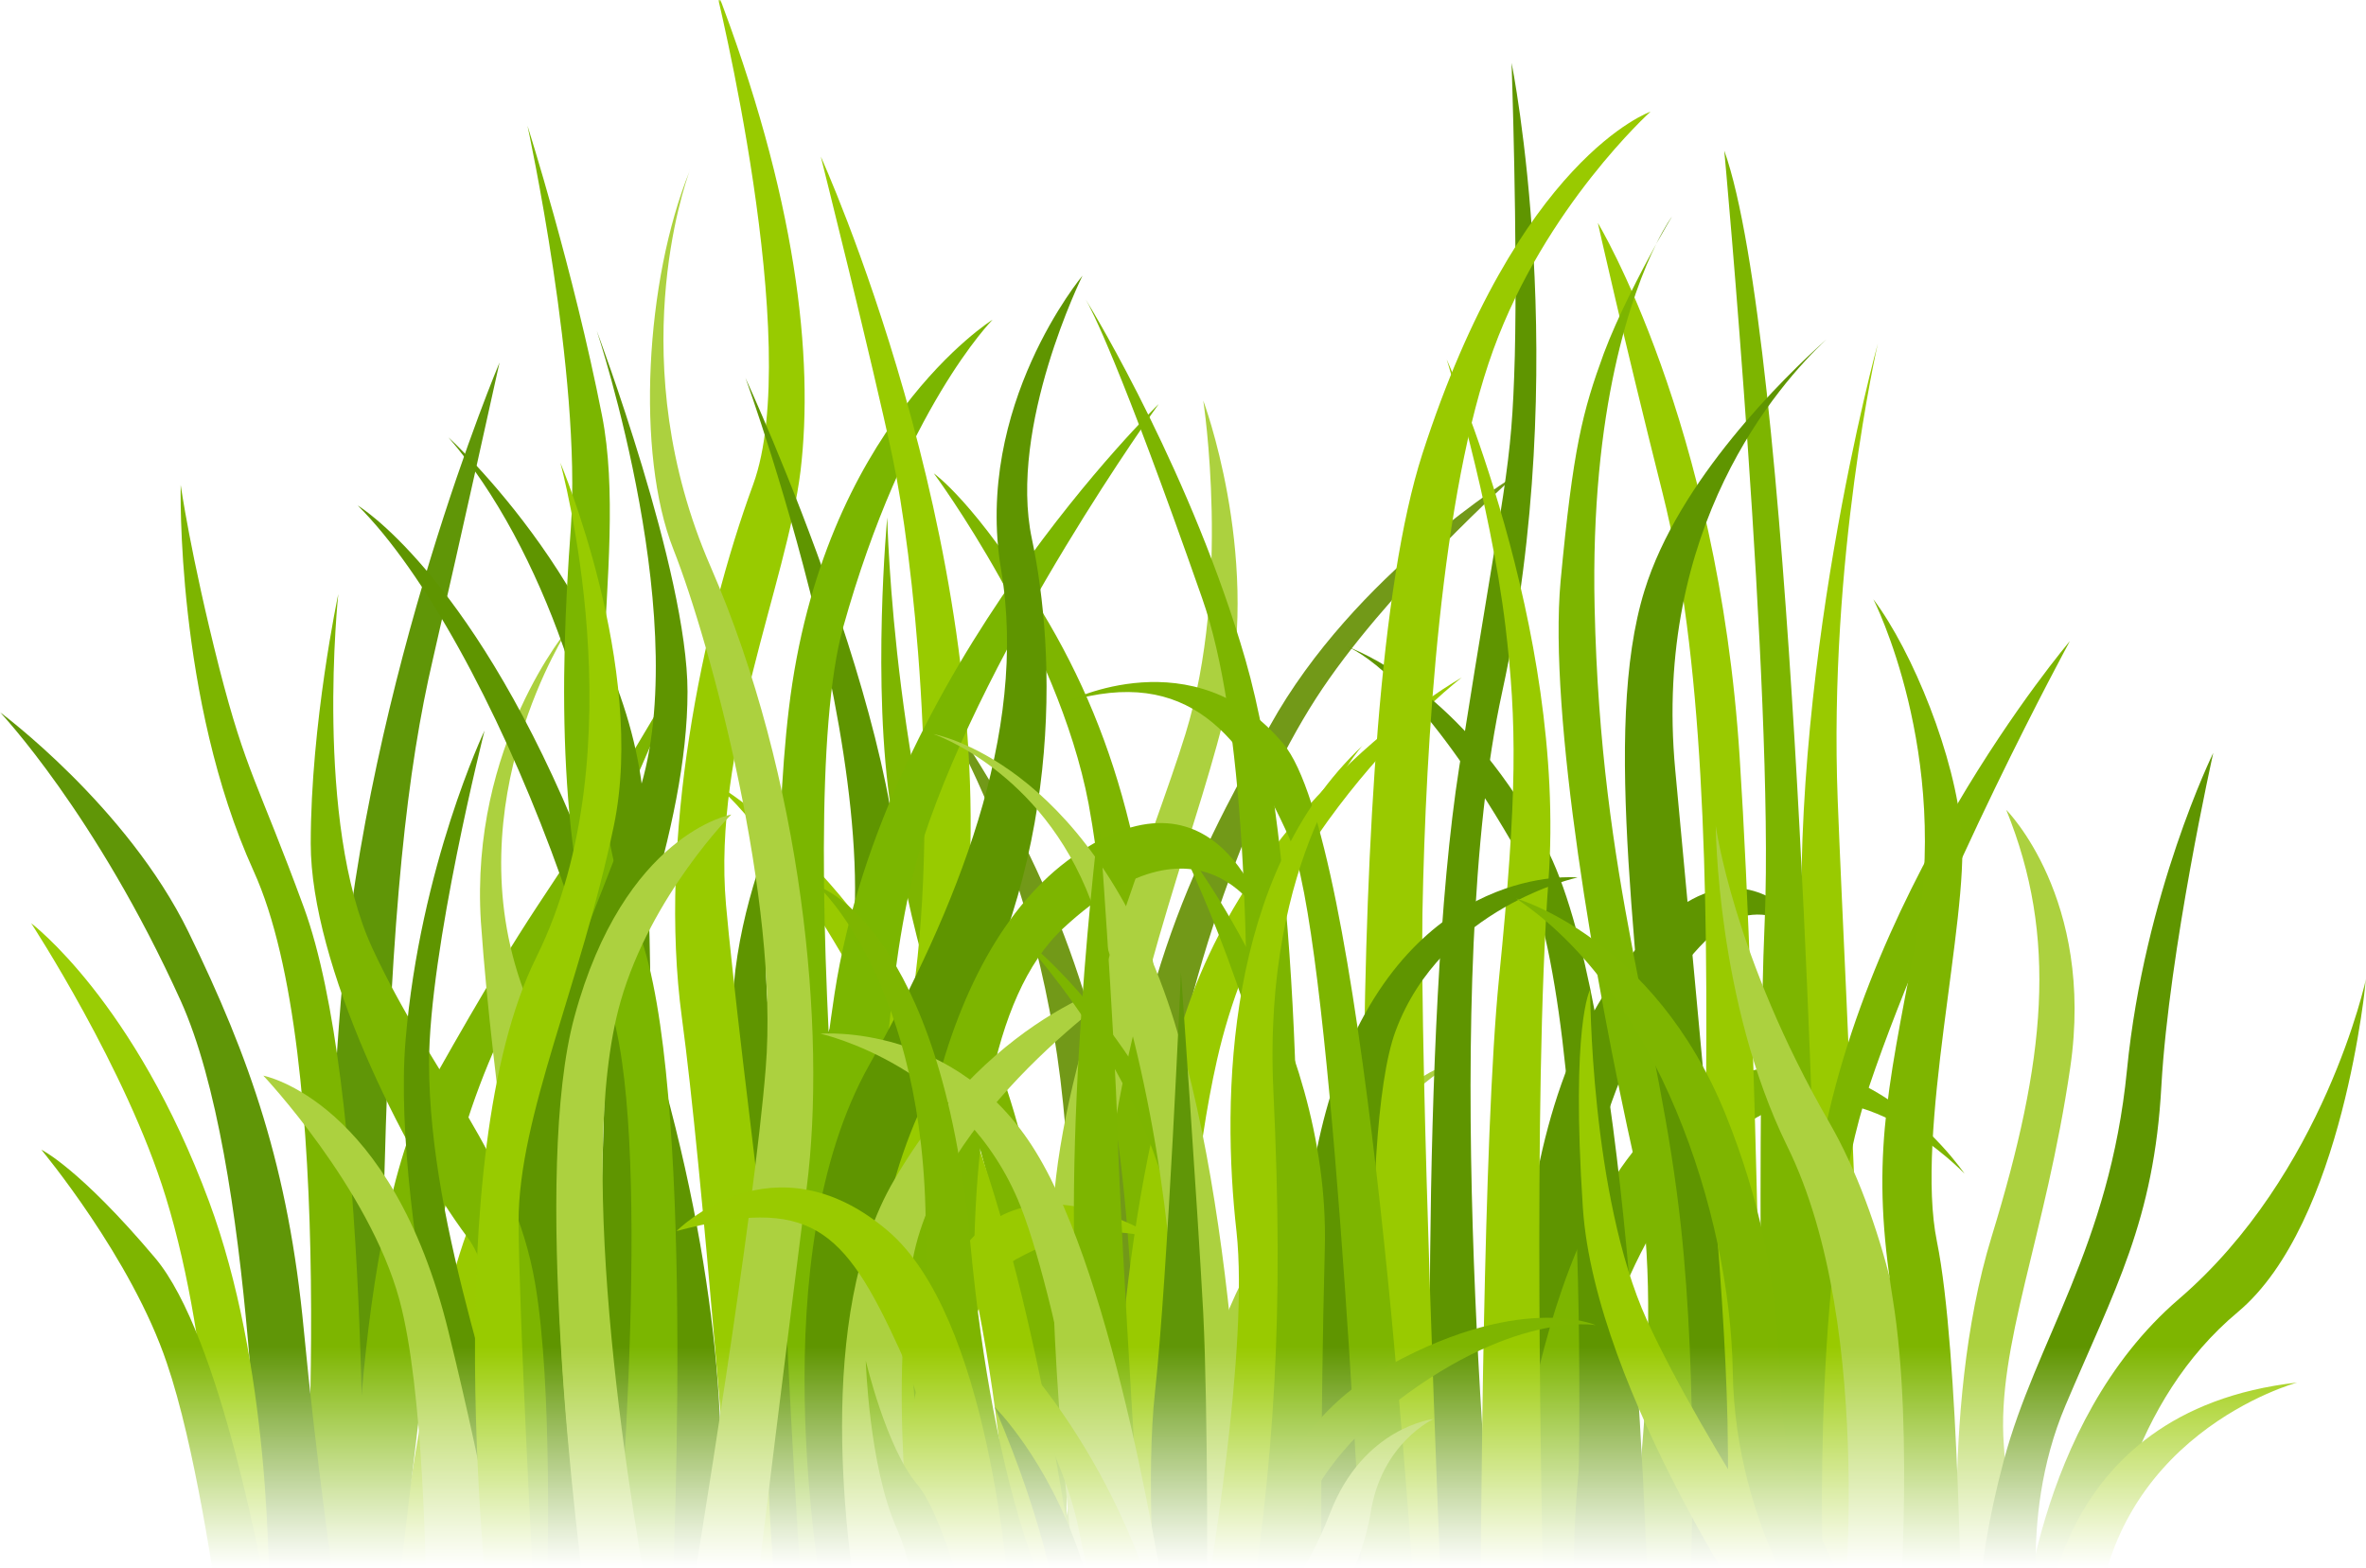 <?xml version="1.0" encoding="UTF-8"?> <svg xmlns="http://www.w3.org/2000/svg" width="584" height="387" viewBox="0 0 584 387" fill="none"><mask id="mask0_1555_29" style="mask-type:alpha" maskUnits="userSpaceOnUse" x="0" y="0" width="584" height="387"><rect width="584" height="387" fill="url(#paint0_linear_1555_29)"></rect></mask><g mask="url(#mask0_1555_29)"><path d="M99.099 404.91C97.399 386.946 93.599 340.134 94.899 289.519C96.599 224.744 100.499 189.873 106.899 162.505C113.999 131.65 123.299 89.488 123.299 89.488C123.299 89.488 90.799 166.309 84.099 247.463C78.899 311.076 80.499 381.768 81.299 404.804H99.099V404.91Z" fill="#609607"></path><path d="M112.799 404.91C114.199 382.719 118.199 330.519 126.899 304.735C138.199 271.555 157.399 246.089 157.399 246.089C157.399 246.089 126.899 269.548 114.399 306.638C104.599 335.696 98.399 384.938 96.199 404.91H112.799Z" fill="#99CA00"></path><path d="M148.299 199.067C135.299 221.257 132.499 221.257 107.499 265.638C86.199 303.467 87.099 389.271 87.199 404.91H97.299C97.899 392.018 103.599 351.652 106.799 319.106C110.699 279.375 123.199 252.852 138.399 228.548C152.499 206.041 167.999 165.992 167.999 165.992C167.999 165.992 155.099 187.443 148.299 199.067Z" fill="#7DB500"></path><path d="M73.7 404.909H89.4C90 376.696 91 267.646 75 224.004C63.6 192.938 60.8 190.93 54.1 164.83C47 136.828 44.6 119.709 44.6 119.709C44.6 119.709 43.3 172.544 62.6 215.023C83.3 260.46 75.9 375.851 73.7 404.909Z" fill="#7DB500"></path><path d="M64.5 404.91H84.4C82.4 391.173 77.9 358.944 75 328.405C71.2 288.251 61.7 261.2 46.5 230.028C31.3 198.961 0 175.82 0 175.82C0 175.82 23.7 200.863 44.6 247.04C62.5 286.666 64.4 379.126 64.5 404.91Z" fill="#609607"></path><path d="M53.799 404.91H66.399C66.799 386.84 66.399 336.542 51.599 296.599C33.199 247.04 7.699 227.914 7.699 227.914C7.699 227.914 31.199 263.842 40.899 295.437C52.699 333.583 53.899 383.67 53.799 404.91Z" fill="#9ACD04"></path><path d="M54.999 404.91H67.899C65.199 388.742 54.399 329.673 38.299 310.547C19.499 288.251 10.199 283.813 10.199 283.813C10.199 283.813 32.499 310.547 41.199 336.542C48.099 356.724 53.099 390.856 54.999 404.91Z" fill="#7EB500"></path><path d="M243.6 289.73C250.6 315.197 251 380.817 250.9 404.909H261.8C264.1 379.972 267.2 312.449 242.2 251.584C220.5 198.75 219 127.74 219 127.74C219 127.74 215.1 169.162 220 200.229C226.6 240.806 233.3 251.795 243.6 289.73Z" fill="#7EB500"></path><path d="M282.001 404.91C281.501 386.629 280.401 333.055 285.101 293.535C290.801 245.033 307.801 198.855 324.801 172.438C341.801 146.021 374.001 117.385 374.001 117.385C374.001 117.385 334.301 141.583 313.501 179.095C292.701 216.502 279.501 242.919 271.901 315.619C267.101 361.48 266.901 392.335 267.001 404.91H282.001Z" fill="#729918"></path><path d="M271.3 326.186C268 350.913 261.7 383.142 257.1 405.015H274.5C279.8 370.673 287.5 312.661 286.7 272.929C285.6 219.038 276.8 183.216 257.1 150.776C240.9 124.147 230.5 116.856 230.5 116.856C230.5 116.856 261.1 158.173 268.7 198.433C273.6 225.061 277.9 276.627 271.3 326.186Z" fill="#7EB500"></path><path d="M263.001 404.91H282.001C281.801 381.134 280.801 306.321 274.601 273.352C267.101 233.937 251.201 199.172 227.801 168.211C227.801 168.211 255.901 207.626 262.401 272.401C267.701 325.024 264.401 384.41 263.001 404.91Z" fill="#729918"></path><path d="M292.102 404.909C291.202 379.76 289.701 308.857 300.401 261.623C313.501 203.399 360.802 167.26 360.802 167.26C360.802 167.26 310.902 195.051 292.502 250.527C275.402 302.305 274.202 361.268 274.102 404.909H292.102Z" fill="#99CA00"></path><path d="M280.6 404.909C276.1 377.224 269 324.39 273.3 290.259C279.4 242.18 297.1 200.863 303.1 172.861C310.9 135.877 297 98.893 297 98.893C297 98.893 304 144.225 292.6 181.209C284.8 206.569 263.8 256.128 260.3 294.063C258.2 317.099 262.8 373.103 267.4 405.015H280.6V404.909Z" fill="#ACD13F"></path><path d="M250.301 404.909H267.401C263.901 376.802 253.701 307.166 233.701 263.313C210.001 211.324 175.301 192.726 175.301 192.726C175.301 192.726 190.801 201.708 221.101 259.72C244.601 304.524 249.401 375.322 250.301 404.909Z" fill="#99CA00"></path><path d="M299.4 404.91C299.2 392.652 299.9 351.97 315.3 317.099C333.7 275.465 359.9 261.623 359.9 261.623C359.9 261.623 341.5 266.483 317.9 297.656C290.7 333.583 287 390.116 286.5 404.91H299.4Z" fill="#ACD13F"></path><path d="M243.901 404.91H255.601C252.401 385.466 243.601 338.655 230.301 322.382C213.301 301.671 204.801 297.339 204.801 297.339C204.801 297.339 225.001 322.276 232.701 346.369C238.101 363.17 242.101 390.116 243.901 404.91Z" fill="#ACD13F"></path><path d="M131.299 343.093C132.699 366.869 132.599 393.075 132.399 404.91H147.299C146.799 380.711 144.099 284.764 129.199 244.399C112.099 198.01 140.399 155.003 140.399 155.003C140.399 155.003 115.899 183.745 118.699 227.597C121.799 271.45 129.399 311.076 131.299 343.093Z" fill="#ACD13F"></path><path d="M183.1 404.804H198.5C200.3 382.402 205 307.377 193.6 269.653C180.1 224.956 201.1 182.794 201.1 182.794C201.1 182.794 175.1 226.646 181.9 264.581C187.5 296.916 184.2 380.923 183.1 404.804Z" fill="#5F9500"></path><path d="M144.699 404.91H160.099C160.599 369.828 162.199 243.025 158.999 199.278C155.199 148.24 110.699 107.98 110.699 107.98C134.399 135.348 149.299 182.582 150.099 214.494C150.699 241.968 145.999 369.616 144.699 404.91Z" fill="#5F9500"></path><path d="M157.101 311.076C155.201 352.181 161.201 389.271 164.201 404.91H177.601C178.001 396.139 178.501 379.972 177.901 355.985C177.001 317.838 167.401 264.476 141.301 202.659C115.201 140.843 88.301 124.781 88.301 124.781C121.301 157.75 159.601 256.762 157.101 311.076Z" fill="#5F9500"></path><path d="M140.899 130.382C138.099 168.106 137.499 211.958 150.199 247.357C161.299 278.213 153.099 379.655 150.899 404.804H165.499C166.899 375.956 171.299 258.981 156.499 227.28C139.599 191.142 155.699 138.73 148.599 102.591C141.499 66.452 130.199 31.053 130.199 31.053C130.199 31.053 143.599 92.658 140.899 130.382Z" fill="#7BB600"></path><path d="M146.399 404.91C143.999 388.003 131.799 307.166 141.899 278.107C152.999 246.089 169.699 204.456 169.699 170.747C169.699 141.16 147.299 81.669 147.299 81.669C147.299 81.669 172.099 156.06 156.999 197.693C142.099 238.798 129.199 261.834 124.399 302.517C120.399 336.648 130.499 389.059 133.799 405.015L146.399 404.91Z" fill="#5F9500"></path><path d="M168.301 251.161C173.401 288.78 180.401 379.866 182.301 404.91H201.301C197.501 375.851 182.201 257.29 179.201 223.371C175.801 184.59 194.201 144.119 197.601 116.222C200.901 88.431 196.701 48.806 176.501 -3.5C176.501 -3.5 198.501 85.05 185.901 119.604C173.201 154.158 162.401 207.309 168.301 251.161Z" fill="#98CB00"></path><path d="M203.7 256.128C182.4 293.112 190.2 383.036 192.4 404.804H211.8C210.9 395.082 208.5 370.884 204.6 337.07C199.5 292.372 213.8 278.001 221.3 234.149C228.8 190.296 184 93.292 184 93.292C184 93.292 228.1 213.966 203.7 256.128Z" fill="#5F9500"></path><path d="M217.7 404.804C213.5 369.828 194.7 203.188 208.1 154.897C223.2 100.9 245 78.921 245 78.921C245 78.921 203 105.127 194.7 175.08C187.3 236.896 196.4 373.42 198.7 404.698L217.7 404.804Z" fill="#7BB600"></path><path d="M225.4 245.138C219.6 286.243 214.5 380.817 213.3 404.804H229.2C230 382.719 233.2 299.135 238.9 222.419C245.5 133.024 202.6 38.661 202.6 38.661C202.6 38.661 215.3 89.277 220.3 112.841C225.3 136.405 232.1 197.904 225.4 245.138Z" fill="#98CB00"></path><path d="M218.9 404.804C216.9 370.356 211.8 256.022 227.9 207.098C244.1 157.75 286 99.738 286 99.738C286 99.738 218.3 165.147 206 245.244C196.2 309.596 199.1 379.443 200.7 404.91L218.9 404.804Z" fill="#7BB600"></path><path d="M221.101 404.804C216.801 385.467 203.301 311.71 233.001 262.891C262.801 213.966 260.601 160.815 254.701 133.024C248.801 105.233 267.201 68.037 267.201 68.037C267.201 68.037 240.301 100.161 247.101 140.632C253.901 181.103 236.001 224.533 214.501 262.996C188.301 309.702 201.601 388.531 204.801 404.91L221.101 404.804Z" fill="#5F9500"></path><path d="M264.9 211.43C231.1 235.205 217.901 300.086 228.101 364.967C231.301 385.572 233.3 397.724 234.4 404.804H248.601C244.901 383.67 226 262.996 262.4 229.182C298.4 195.791 313.201 229.499 313.201 229.499C313.201 229.499 302.1 185.33 264.9 211.43Z" fill="#7DB500"></path><path d="M235.4 404.804C234.2 386.629 231.3 321.748 250.8 310.864C273.5 298.184 288.6 307.483 288.6 307.483C288.6 307.483 242.3 274.62 229.8 326.926C220.2 367.08 217.9 394.343 217.4 404.804H235.4Z" fill="#99CA00"></path><path d="M227.2 404.804C224.6 386.101 219.1 338.338 225.7 308.962C234.1 271.872 280.3 241.44 280.3 241.44C280.3 241.44 245.8 248.203 220.7 291.316C201 324.918 208.7 381.662 213 404.91L227.2 404.804Z" fill="#ACD13F"></path><path d="M170.199 42.149C170.199 42.043 170.299 42.043 170.299 41.937C170.299 41.937 170.199 42.043 170.199 42.149Z" fill="#ACD13F"></path><path d="M166.199 135.56C175.499 159.124 192.399 222.42 188.999 263.736C186.099 299.769 172.399 383.881 168.899 404.91H185.199C187.599 385.255 194.999 325.447 199.099 293.323C204.099 254.543 198.099 192.092 175.399 139.892C153.499 89.594 168.999 45.636 170.199 42.254C159.299 69.2 156.899 111.996 166.199 135.56Z" fill="#ACD13F"></path><path d="M117.999 404.909H134.699C135.299 388.214 136.399 342.142 132.099 316.887C126.799 285.715 106.299 265.215 91.899 234.043C77.499 202.871 83.499 146.655 83.499 146.655C83.499 146.655 76.699 178.567 76.699 208.26C76.699 237.953 99.499 284.236 115.399 305.475C128.699 323.228 120.899 385.044 117.999 404.909Z" fill="#7DB500"></path><path d="M134.799 404.91C134.199 400.577 133.099 393.392 130.699 381.345C124.899 351.23 105.999 304.101 105.899 262.574C105.899 234.466 119.599 180.363 119.599 180.363C119.599 180.363 103.699 213.755 100.099 256.868C96.399 301.354 117.899 385.572 123.099 404.91H134.799Z" fill="#5F9500"></path><path d="M105.3 404.91H125.8C124.3 393.18 120.4 368.242 110.7 328.722C96.7 271.556 65 265.532 65 265.532C65 265.532 91.1 293.218 98.6 320.903C104.5 342.776 105.3 387.052 105.3 404.91Z" fill="#ACD13F"></path><path d="M161.799 404.909C156.099 375.005 141.399 288.251 153.199 247.146C160.699 221.046 180.499 201.074 180.499 201.074C180.499 201.074 154.099 205.724 141.799 250.95C131.399 289.096 141.799 376.802 145.799 404.804L161.799 404.909Z" fill="#ACD13F"></path><path d="M132.399 404.91C131.399 387.157 128.1 323.967 128 301.565C128 275.465 143.3 243.131 151.5 203.927C159.7 164.724 138.299 114.215 138.299 114.215C138.299 114.215 157.899 184.801 132.399 236.262C107.699 286.032 120.399 397.935 121.299 405.015L132.399 404.91Z" fill="#98CB00"></path><path d="M397.2 404.91C394.4 384.515 387 325.341 391.4 297.022C396.7 262.468 417.3 229.499 430.2 226.224C443.1 223.054 451.5 237.53 451.5 237.53C451.5 237.53 428.7 190.085 394.4 247.991C365.8 296.388 376 379.021 380.1 404.91H397.2Z" fill="#5F9500"></path><path d="M388.7 404.91C388.3 394.977 387.9 375.005 390.6 354.928C394.4 326.82 410.4 288.146 434.7 275.254C459.1 262.362 484.9 289.731 484.9 289.731C484.9 289.731 452.2 241.44 411.8 275.254C377.5 303.996 371.8 381.98 370.9 404.804H388.7V404.91Z" fill="#7DB500"></path><path d="M443.6 404.91H458.1C462.3 363.065 455.7 252.007 453.6 197.482C451.3 137.99 463.5 84.839 463.5 84.839C463.5 84.839 440.7 167.683 445.2 242.497C449 303.15 445.2 378.492 443.6 404.91Z" fill="#99CA00"></path><path d="M435.6 226.858C433.6 273.035 435 373.103 435.5 405.544L450.4 405.332C449.3 379.021 447.7 308.539 461.3 268.385C478.2 218.298 510.9 158.278 510.9 158.278C510.9 158.278 456.9 221.785 447.9 294.274C447.9 294.274 442.2 83.571 425.6 37.182C425.6 37.076 437.9 171.276 435.6 226.858Z" fill="#7DB500"></path><path d="M421 279.375C420.4 328.405 419.4 382.719 418.9 404.909H435.4C435.1 370.25 433.9 256.445 429.4 186.915C424.1 104.07 394.4 55.04 394.4 55.04C394.4 55.04 400.5 82.408 410.4 121.823C420.3 161.132 421.8 215.868 421 279.375Z" fill="#99CA00"></path><path d="M407.801 404.91H426.001C426.401 393.92 426.801 374.266 426.401 350.913C425.601 314.669 420.301 264.053 413.501 190.085C407.901 130.065 438.901 94.983 450.801 83.782C440.301 93.187 414.301 118.547 405.901 145.81C395.201 180.363 405.101 238.27 408.901 300.192C410.901 334.006 408.901 384.093 407.801 404.91Z" fill="#5F9500"></path><path d="M408.799 60.218C411.099 56.097 412.699 53.455 412.699 53.455C412.699 53.455 411.099 55.569 408.799 60.218Z" fill="#5F9500"></path><path d="M399.399 404.91H416.799C417.599 387.474 419.099 341.614 414.899 302.728C409.599 253.697 395.099 218.298 393.599 149.931C392.499 100.583 402.899 72.159 408.799 60.218C404.999 67.192 399.299 78.076 395.899 87.163C390.599 101.64 388.299 110.516 385.199 143.485C382.199 176.454 393.599 242.391 403.499 286.666C411.599 322.911 402.799 384.199 399.399 404.91Z" fill="#7DB500"></path><path d="M373.1 207.837C394.7 244.927 389.4 374.688 388.9 405.015H407.1C406.2 369.722 401.5 246.618 381.4 208.683C362.8 173.389 339.2 162.188 332.4 159.547C337.3 161.66 351.5 170.748 373.1 207.837Z" fill="#5F9500"></path><path d="M370.1 404.91C367.1 374.477 355.3 241.651 370.8 170.747C388.3 90.334 373.1 15.52 373.1 15.52C373.1 15.52 374.6 58.95 373.9 87.903C373.1 116.856 371.6 116.856 360.2 189.24C350.2 252.746 353.1 375.639 353.9 404.91H370.1Z" fill="#5F9500"></path><path d="M370 241.546C366.1 280.432 365.5 376.59 365.4 404.91H381.2C380.5 375.322 378.3 270.922 382.2 217.453C386.8 154.686 357.1 88.749 357.1 88.749C357.1 88.749 367.8 123.302 371.6 154.686C374.4 178.356 374.6 195.685 370 241.546Z" fill="#99CA00"></path><path d="M356.2 404.91C355 376.696 350.5 262.679 351.1 225.484C351.9 182.899 355.7 121.717 368.6 86.318C381.5 50.919 407.4 27.566 407.4 27.566C407.4 27.566 374.7 38.873 351.1 111.996C330 177.405 337.5 364.016 339.3 404.804H356.2V404.91Z" fill="#99CA00"></path><path d="M341.701 404.91C339.901 376.485 334.801 280.432 344.501 254.437C355.901 223.899 389.401 216.608 389.401 216.608C389.401 216.608 349.101 212.592 330.001 265.638C314.001 310.442 322.301 382.085 325.301 404.91H341.701Z" fill="#5F9500"></path><path d="M300.8 404.91H317.8C317.3 393.497 316.5 366.34 318.8 338.127C321.8 301.143 321.1 210.268 307.4 162.822C294.4 117.913 270.5 77.97 268 73.955C269.3 76.174 276.3 89.382 296.7 147.606C317.7 207.098 302.8 374.583 300.8 404.91Z" fill="#7DB500"></path><path d="M318.3 206.992C328.3 229.499 335.3 369.828 337 404.91H349.8C347.4 367.186 336.2 206.992 316.8 183.639C294.7 157.116 263.5 173.178 263.5 173.178C293.1 164.407 306.8 181.209 318.3 206.992Z" fill="#7DB500"></path><path d="M313.4 404.91H326.2C326.1 389.376 325.9 350.49 327 308.328C328.5 253.592 290.5 206.992 290.5 206.992C290.5 206.992 309.5 244.821 316.4 284.236C322 316.887 315.7 383.142 313.4 404.91Z" fill="#7DB500"></path><path d="M298 404.91H307.9C307.3 385.044 304.2 307.906 289 278.53C271.5 244.716 250.9 230.239 250.9 230.239C250.9 230.239 284.4 264.793 290.5 306.638C295.6 341.614 297.5 389.799 298 404.91Z" fill="#7DB500"></path><path d="M291.3 404.909H308C307.9 383.987 306.1 299.135 288.2 247.146C267.6 187.654 230.4 181.209 230.4 181.209C230.4 181.209 257 190.085 269.2 222.208C281.4 254.331 289 293.746 290.5 334.851C291.7 366.763 291.5 394.237 291.3 404.909Z" fill="#ACD13F"></path><path d="M517.099 405.438H498.898C498.898 405.438 501.898 351.547 537.798 320.692C573.698 289.836 583.998 241.651 583.998 241.651C583.998 241.651 578.498 301.988 552.398 323.862C526.198 345.735 518.899 381.029 517.099 405.438Z" fill="#7EB500"></path><path d="M497.099 405.438H484.299C484.299 405.438 478.199 348.905 491.599 305.264C504.999 261.623 507.999 231.401 495.199 199.912C495.199 199.912 517.099 221.786 510.999 263.525C504.899 305.264 492.799 332.209 494.599 356.619C496.499 381.028 497.099 405.438 497.099 405.438Z" fill="#ACD13F"></path><path d="M454.5 405.438H476.4C476.4 405.438 478.8 324.496 451.5 277.05C427.8 235.945 423.5 203.822 423.5 203.822C423.5 203.822 423.7 247.357 441.1 282.862C463.6 328.405 454.5 405.438 454.5 405.438Z" fill="#ACD13F"></path><path d="M453.899 405.438H436.299C436.299 405.438 393.799 343.833 390.699 298.184C387.699 252.641 392.499 244.293 392.499 244.293C392.499 244.293 392.499 295.014 406.499 325.869C420.499 356.619 453.899 405.438 453.899 405.438Z" fill="#99CA00"></path><path d="M546.299 185.858C546.299 185.858 529.299 220.518 524.999 264.159C520.699 307.8 502.499 330.941 494.599 360.529C486.699 390.116 488.499 405.438 488.499 405.438H504.299C504.299 405.438 497.599 375.851 509.799 347.003C521.999 318.156 531.699 301.46 533.499 267.963C535.399 234.677 546.299 185.858 546.299 185.858Z" fill="#5F9500"></path><path d="M462.399 405.438H449.599C449.599 405.438 428.299 377.858 427.699 338.655C427.099 299.452 408.899 244.927 374.199 221.786C374.199 221.786 408.199 231.401 425.899 275.043C443.499 318.684 436.799 344.995 442.299 361.691C447.799 378.492 462.399 405.438 462.399 405.438Z" fill="#7EB500"></path><path d="M462.398 147.923C462.398 147.923 481.798 185.858 472.698 233.303C465.498 270.71 461.798 287.195 467.198 320.692C472.698 354.083 468.398 405.438 468.398 405.438H484.198C484.198 405.438 483.599 333.478 478.099 306.532C472.599 279.586 485.998 226.858 484.198 205.724C482.698 186.915 472.098 160.815 462.398 147.923Z" fill="#7EB500"></path><path d="M566.998 341.297C566.998 341.297 518.998 354.189 517.198 405.544H504.398C504.398 405.438 504.998 348.271 566.998 341.297Z" fill="#99CA00"></path><path d="M324.5 405.438C328.6 399.098 336.3 386.101 338.3 373.526C341 356.091 353.9 350.279 353.9 350.279C353.9 350.279 336.5 352.181 328.3 373.526C322.6 388.32 313.8 399.732 308.9 405.438H324.5Z" fill="#ACD13F"></path><path d="M339.9 338.761C310.9 355.668 305.5 393.392 304.4 405.438H314.1C314.1 395.505 316.7 368.559 341.7 348.377C372.8 323.228 393.9 327.137 393.9 327.137C393.9 327.137 374.7 318.472 339.9 338.761Z" fill="#7EB500"></path><path d="M295.801 405.438H307.601C314.501 360 317.001 325.552 314.301 269.125C311.601 211.113 336.301 184.062 336.301 184.062C302.401 215.974 301.501 271.133 305.201 303.996C308.301 332.315 298.601 390.116 295.801 405.438Z" fill="#99CA00"></path><path d="M297.899 405.438C297.999 393.709 298.199 348.799 296.999 324.179C295.599 297.973 291.499 240.066 291.499 240.066C291.499 240.066 288.199 315.197 285.099 343.516C282.799 364.227 284.999 395.822 285.799 405.438H297.899Z" fill="#609607"></path><path d="M277.8 405.438H283C281.9 389.059 276.7 306.743 275.9 280.749C275 251.69 271.3 202.448 271.3 202.448C271.3 202.448 261.2 283.707 266.7 335.908C271.1 376.907 275.9 398.252 277.8 405.438Z" fill="#7DB500"></path><path d="M251.9 297.761C262 323.333 273.1 391.49 275.3 405.438H289.1C287 390.856 275.4 316.359 255.6 284.236C236 252.324 202.5 255.177 202.5 255.177C202.5 255.177 238.1 262.996 251.9 297.761Z" fill="#ACD13F"></path><path d="M273.8 405.438C272.8 402.585 270.8 396.667 266.6 384.093C258.5 360.106 245.5 347.32 245.5 347.32C258.5 377.541 261.6 398.358 262.3 405.438H273.8Z" fill="#609607"></path><path d="M273.401 405.438H287.701C285.001 393.814 274.001 355.562 241.801 324.812C241.801 324.812 261.601 354.505 266.201 377.224C269.101 392.018 271.801 401 273.401 405.438Z" fill="#99CA00"></path><path d="M248.3 405.438H264.1C259 397.196 245.4 369.827 239.5 306.849C232.2 228.548 202 218.827 202 218.827C202 218.827 228.5 243.025 228.5 303.89C228.5 355.668 243.7 394.871 248.3 405.438Z" fill="#7EB500"></path><path d="M234.7 405.438H250.1C249.1 389.059 243.8 324.918 219.2 303.89C190.8 279.692 167 303.89 167 303.89C199.9 295.225 208.2 302.939 221.9 332.843C233.3 357.781 234.6 393.709 234.7 405.438Z" fill="#99CA00"></path><path d="M225.899 405.438H240.699C238.399 396.139 232.399 373.526 226.399 366.446C218.799 357.464 213.699 335.908 213.699 335.908C213.699 335.908 214.499 361.902 221.299 377.224C226.099 388.002 226.199 399.52 225.899 405.438Z" fill="#7DB500"></path></g><defs><linearGradient id="paint0_linear_1555_29" x1="292" y1="332.5" x2="292" y2="387" gradientUnits="userSpaceOnUse"><stop></stop><stop offset="1" stop-color="#737373" stop-opacity="0"></stop></linearGradient></defs></svg> 